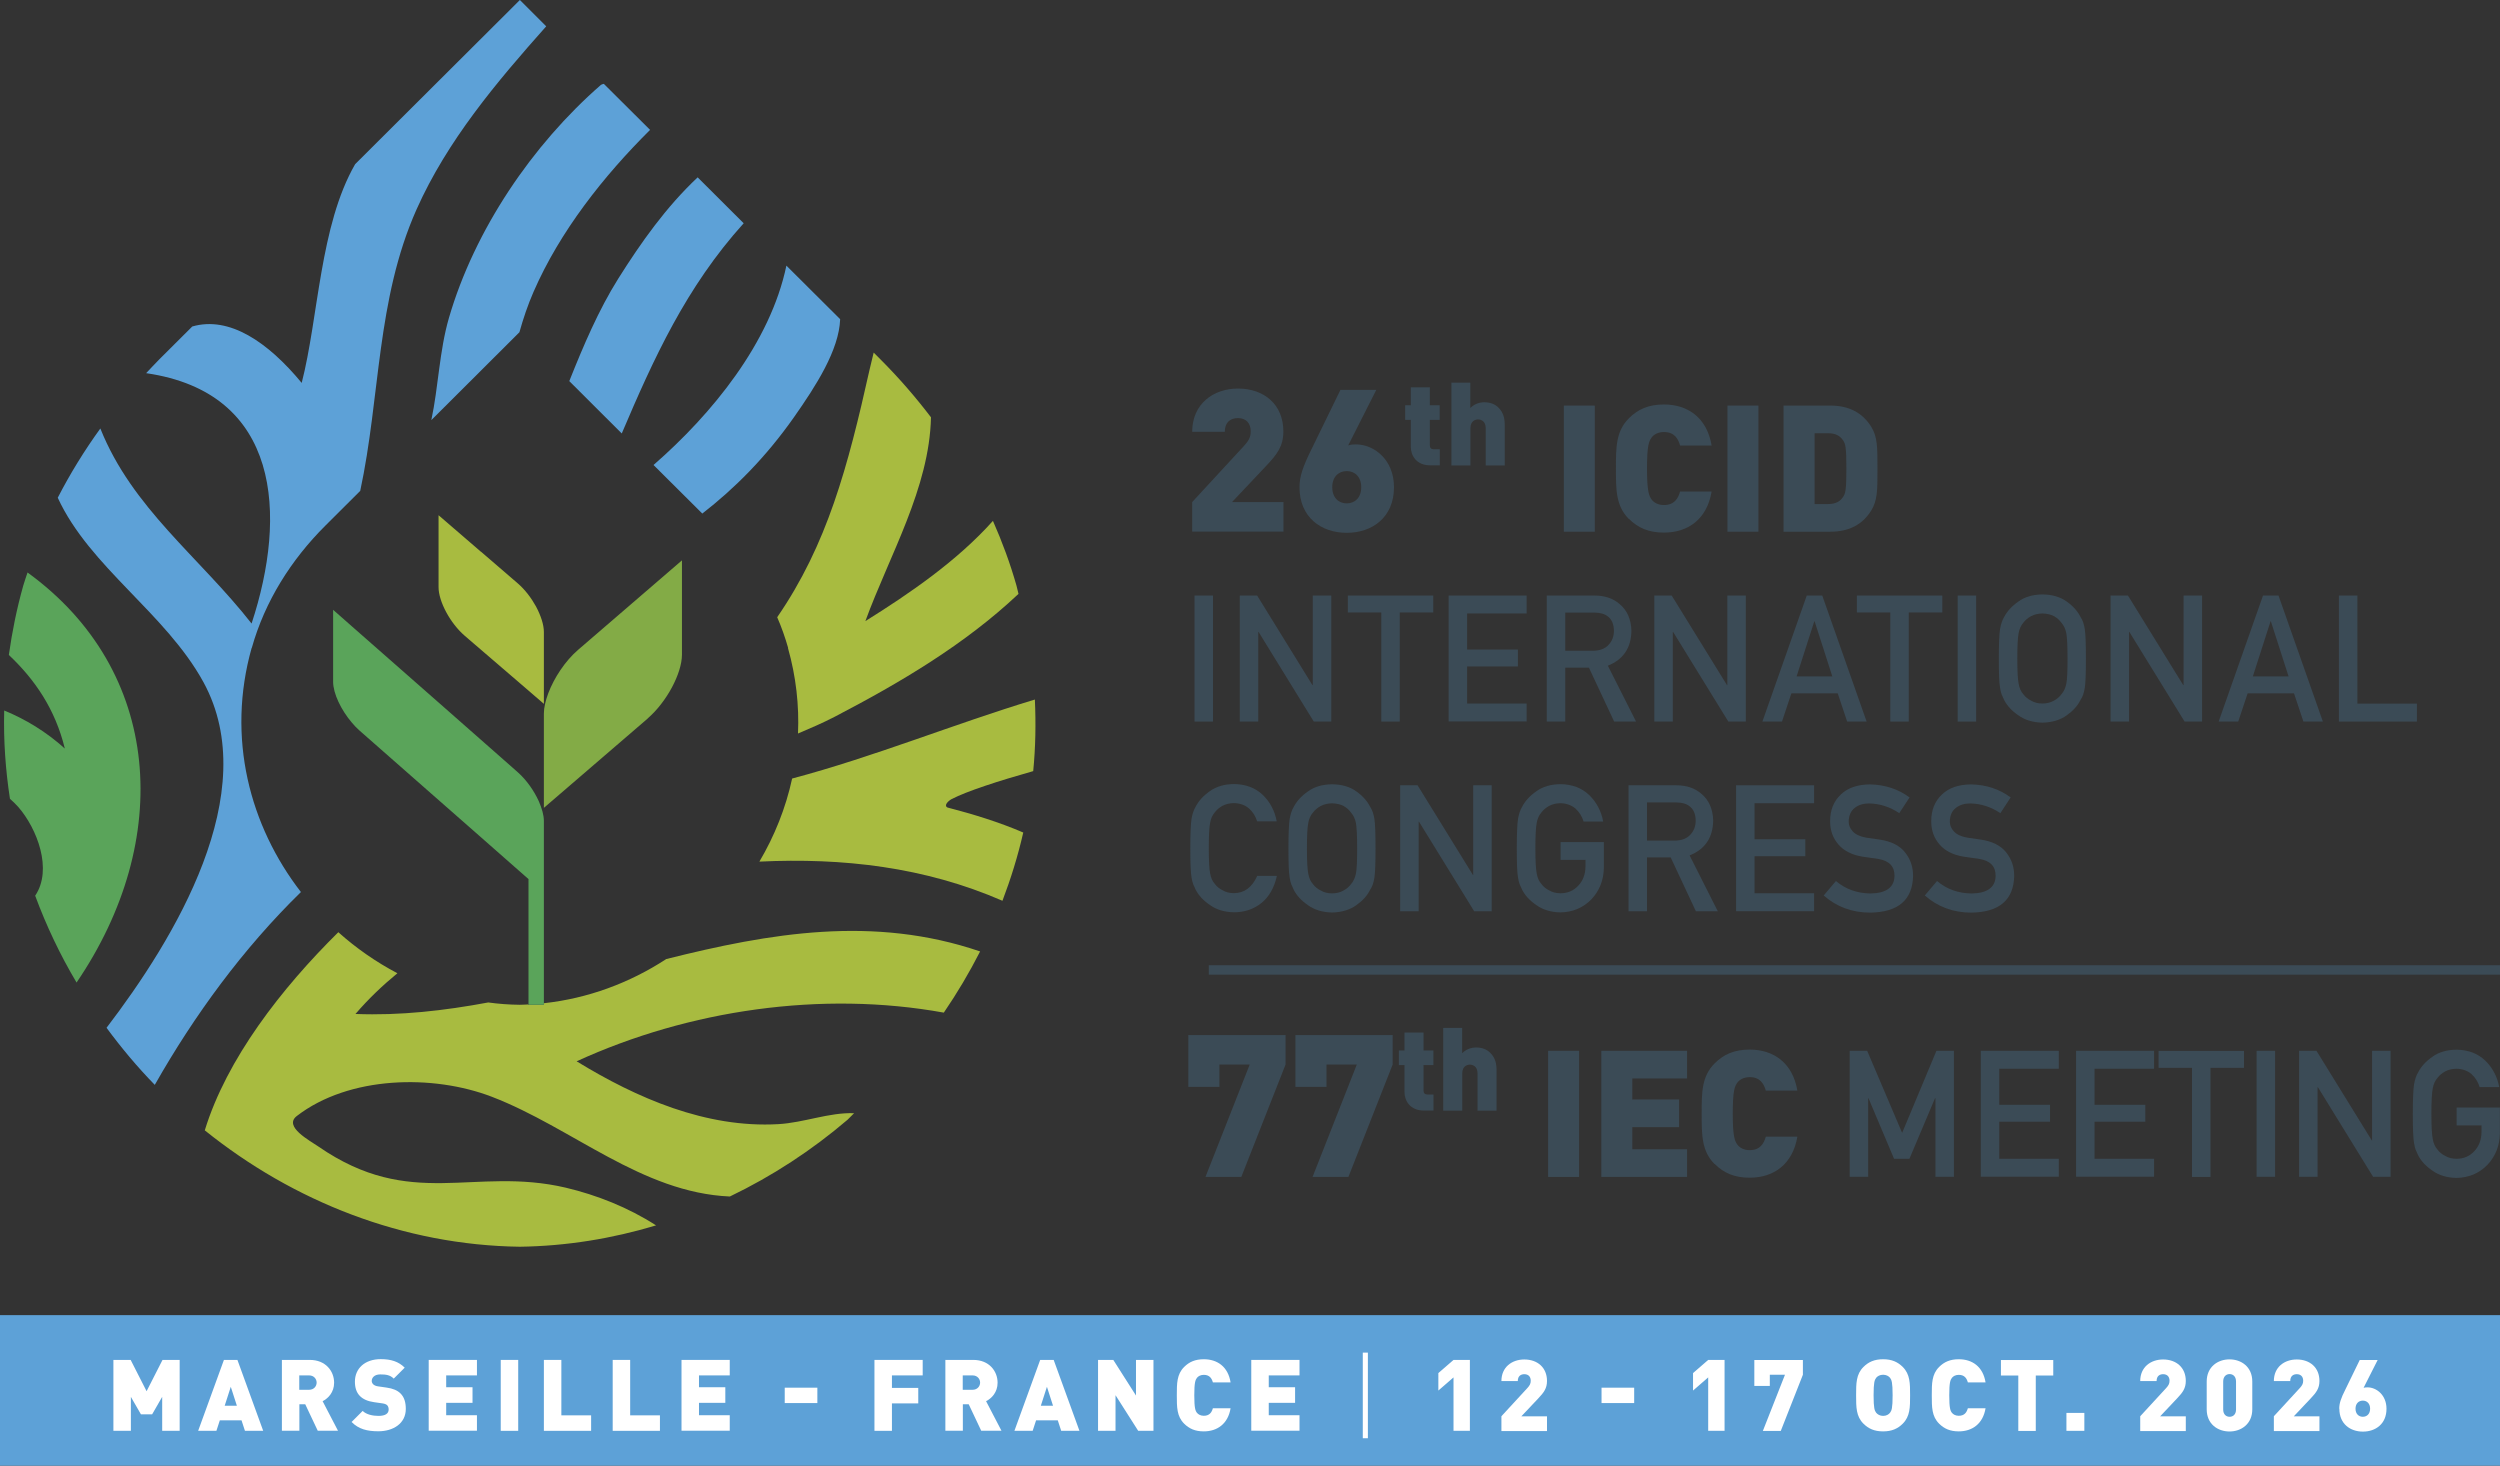<?xml version="1.0" encoding="UTF-8"?><svg id="Calque_2" xmlns="http://www.w3.org/2000/svg" viewBox="0 0 225.97 132.48"><rect x="0" y="0" width="225.97" height="132.48" fill="#333333" stroke="none"/><defs><style>.cls-1{fill:#5da1d7;}.cls-2{fill:#3b4b56;}.cls-3{fill:#5aa45a;}.cls-4{fill:#fff;}.cls-5{fill:#a8bb40;}.cls-6{fill:none;stroke:#3b4b56;stroke-miterlimit:10;stroke-width:.85px;}.cls-7{fill:#83ab46;}</style></defs><g id="Calque_1-2"><path class="cls-2" d="M107.75,45.39l4.65-5.04c.47-.5.65-.83.65-1.37,0-.7-.4-1.19-1.15-1.19-.54,0-1.19.25-1.19,1.24h-2.95c0-2.52,1.91-3.91,4.14-3.91,2.38,0,4.1,1.46,4.1,3.87,0,1.35-.56,2.07-1.58,3.15l-3.06,3.24h4.65v2.67h-8.25v-2.67Z"/><path class="cls-2" d="M117.46,44.04c0-.94.27-1.8,1.12-3.51l2.58-5.29h3.24l-2.54,5.02c.25-.09.52-.09.72-.09,1.57,0,3.42,1.33,3.42,3.87,0,2.72-1.96,4.12-4.27,4.12s-4.27-1.4-4.27-4.12ZM123.04,44.04c0-.95-.59-1.46-1.31-1.46s-1.31.5-1.31,1.46.59,1.46,1.31,1.46,1.31-.5,1.31-1.46Z"/><path class="cls-2" d="M129.27,42.06c-1.25,0-1.75-.89-1.75-1.67v-2.44h-.51v-1.32h.51v-1.62h1.72v1.62h.89v1.32h-.89v2.31c0,.22.12.35.35.35h.55v1.45h-.86Z"/><path class="cls-2" d="M131.18,34.59h1.72v2.29c.34-.35.8-.52,1.27-.52.54,0,.97.18,1.27.48.48.48.57,1.02.57,1.62v3.61h-1.72v-3.38c0-.65-.46-.78-.69-.78s-.69.13-.69.78v3.38h-1.72v-7.47Z"/><path class="cls-2" d="M141.35,36.66h2.8v11.4h-2.8v-11.4Z"/><path class="cls-2" d="M147.23,46.91c-1.17-1.17-1.17-2.62-1.17-4.55s0-3.38,1.17-4.55c.82-.82,1.78-1.25,3.17-1.25,2.16,0,3.89,1.2,4.31,3.71h-2.85c-.18-.64-.53-1.22-1.46-1.22-.51,0-.9.21-1.1.48-.26.34-.43.74-.43,2.82s.18,2.48.43,2.82c.21.27.59.48,1.1.48.93,0,1.28-.58,1.46-1.22h2.85c-.42,2.51-2.14,3.71-4.31,3.71-1.39,0-2.35-.43-3.17-1.25Z"/><path class="cls-2" d="M156.14,36.66h2.8v11.4h-2.8v-11.4Z"/><path class="cls-2" d="M161.21,36.66h4.23c1.71,0,2.91.66,3.7,1.92.56.91.56,1.81.56,3.78s0,2.87-.56,3.78c-.78,1.26-1.99,1.92-3.7,1.92h-4.23v-11.4ZM165.25,45.56c.7,0,1.09-.26,1.34-.64.22-.32.3-.62.3-2.56s-.08-2.24-.3-2.56c-.26-.38-.64-.64-1.34-.64h-1.23v6.4h1.23Z"/><path class="cls-2" d="M107.97,53.83h1.67v11.39h-1.67v-11.39Z"/><path class="cls-2" d="M112.06,53.83h1.57l5,8.1h.03v-8.1h1.67v11.39h-1.58l-4.99-8.1h-.03v8.1h-1.67v-11.39Z"/><path class="cls-2" d="M124.85,55.36h-3.02v-1.53h7.72v1.53h-3.03v9.86h-1.67v-9.86Z"/><path class="cls-2" d="M130.94,53.83h7.05v1.62h-5.38v3.26h4.59v1.53h-4.59v3.35h5.38v1.62h-7.05v-11.39Z"/><path class="cls-2" d="M139.81,53.83h4.31c.92,0,1.67.25,2.25.75.7.57,1.06,1.38,1.09,2.43-.02,1.55-.73,2.6-2.13,3.16l2.55,5.05h-1.98l-2.28-4.87h-2.14v4.87h-1.67v-11.39ZM141.48,58.82h2.53c.63-.01,1.1-.2,1.41-.56.31-.34.46-.76.46-1.25-.01-.6-.2-1.03-.55-1.29-.28-.23-.69-.35-1.23-.35h-2.62v3.46Z"/><path class="cls-2" d="M149.53,53.83h1.57l5,8.1h.03v-8.1h1.67v11.39h-1.58l-4.99-8.1h-.03v8.1h-1.67v-11.39Z"/><path class="cls-2" d="M166.1,62.67h-4.18l-.85,2.55h-1.77l4.01-11.39h1.4l4.01,11.39h-1.76l-.85-2.55ZM165.62,61.14l-1.6-4.98h-.03l-1.6,4.98h3.22Z"/><path class="cls-2" d="M170.86,55.36h-3.02v-1.53h7.72v1.53h-3.03v9.86h-1.67v-9.86Z"/><path class="cls-2" d="M176.95,53.83h1.67v11.39h-1.67v-11.39Z"/><path class="cls-2" d="M180.67,59.52c0-1.33.04-2.21.11-2.66.08-.45.2-.81.37-1.09.27-.52.7-.99,1.29-1.4.58-.42,1.3-.63,2.17-.64.88.01,1.61.22,2.19.64.58.41,1,.88,1.26,1.41.19.28.31.64.38,1.09.07.45.1,1.33.1,2.66s-.03,2.18-.1,2.64c-.07.46-.2.83-.39,1.1-.26.53-.68.99-1.25,1.39-.58.42-1.32.64-2.19.66-.87-.02-1.59-.24-2.17-.66-.59-.4-1.02-.86-1.29-1.39-.08-.17-.15-.34-.22-.49-.06-.16-.11-.36-.15-.61-.08-.46-.11-1.34-.11-2.64ZM182.34,59.52c0,1.12.04,1.88.12,2.28.07.4.21.72.43.96.18.24.41.43.7.57.28.17.62.26,1.02.26s.75-.09,1.04-.26c.28-.15.5-.34.67-.57.22-.25.37-.57.45-.96.08-.4.11-1.16.11-2.28s-.04-1.89-.11-2.29c-.08-.39-.23-.7-.45-.95-.17-.24-.39-.43-.67-.59-.29-.15-.64-.23-1.04-.24-.39.01-.73.09-1.02.24-.29.16-.52.35-.7.59-.22.25-.36.56-.43.95-.08.41-.12,1.17-.12,2.29Z"/><path class="cls-2" d="M190.77,53.83h1.57l5,8.1h.03v-8.1h1.67v11.39h-1.58l-4.99-8.1h-.03v8.1h-1.67v-11.39Z"/><path class="cls-2" d="M207.34,62.67h-4.18l-.85,2.55h-1.77l4.01-11.39h1.4l4.01,11.39h-1.76l-.85-2.55ZM206.86,61.14l-1.6-4.98h-.03l-1.6,4.98h3.22Z"/><path class="cls-2" d="M211.41,53.83h1.67v9.77h5.38v1.62h-7.05v-11.39Z"/><path class="cls-2" d="M115.41,79.19c-.24,1.06-.7,1.87-1.39,2.43-.7.56-1.53.84-2.49.84-.87-.02-1.59-.24-2.17-.66-.59-.4-1.02-.86-1.29-1.39-.08-.17-.15-.34-.22-.49-.06-.16-.11-.36-.15-.61-.08-.46-.11-1.34-.11-2.64s.04-2.21.11-2.66c.08-.45.2-.81.37-1.09.27-.53.7-1,1.29-1.41.58-.42,1.3-.63,2.17-.64,1.06.01,1.93.34,2.6.97.67.65,1.09,1.44,1.27,2.4h-1.77c-.14-.46-.38-.85-.74-1.17-.37-.31-.83-.47-1.36-.48-.39.01-.73.09-1.02.24-.29.16-.52.35-.7.59-.22.25-.36.56-.43.95-.08.41-.12,1.17-.12,2.29s.04,1.88.12,2.28c.07.4.21.72.43.96.18.24.41.43.7.57.28.17.62.26,1.02.26.94,0,1.64-.52,2.11-1.56h1.77Z"/><path class="cls-2" d="M116.46,76.68c0-1.33.04-2.21.11-2.66.08-.45.2-.81.37-1.09.27-.52.7-.99,1.29-1.4.58-.42,1.3-.63,2.17-.64.88.01,1.61.22,2.19.64.58.41,1,.88,1.26,1.41.19.28.31.64.38,1.09.07.45.1,1.33.1,2.66s-.03,2.18-.1,2.64c-.07.46-.2.83-.39,1.1-.26.53-.68.99-1.25,1.39-.58.42-1.32.64-2.19.66-.87-.02-1.59-.24-2.17-.66-.59-.4-1.02-.86-1.29-1.39-.08-.17-.15-.34-.22-.49-.06-.16-.11-.36-.15-.61-.08-.46-.11-1.34-.11-2.64ZM118.13,76.68c0,1.12.04,1.88.12,2.28.07.4.21.72.43.96.18.24.41.43.7.57.28.17.62.26,1.02.26s.75-.09,1.04-.26c.28-.15.5-.34.67-.57.22-.25.37-.57.45-.96.08-.4.11-1.16.11-2.28s-.04-1.89-.11-2.29c-.08-.39-.23-.7-.45-.95-.17-.24-.39-.43-.67-.59-.29-.15-.64-.23-1.04-.24-.39.01-.73.09-1.02.24-.29.16-.52.35-.7.59-.22.25-.36.56-.43.95-.08.41-.12,1.17-.12,2.29Z"/><path class="cls-2" d="M126.56,70.98h1.57l5,8.1h.03v-8.1h1.67v11.39h-1.58l-4.99-8.1h-.03v8.1h-1.67v-11.39Z"/><path class="cls-2" d="M141.05,76.11h3.92v2.32c-.02,1.14-.4,2.09-1.13,2.86-.74.76-1.67,1.16-2.8,1.18-.87-.02-1.59-.24-2.17-.66-.59-.4-1.02-.86-1.29-1.39-.08-.17-.15-.34-.22-.49-.06-.16-.11-.36-.15-.61-.08-.46-.11-1.34-.11-2.64s.04-2.21.11-2.66c.08-.45.2-.81.37-1.09.27-.53.7-1,1.29-1.41.58-.42,1.3-.63,2.17-.64,1.06.01,1.93.34,2.6.98.67.65,1.09,1.45,1.27,2.4h-1.77c-.14-.46-.38-.85-.74-1.18-.37-.31-.83-.47-1.36-.48-.39.01-.73.09-1.01.24-.29.16-.52.35-.7.59-.22.25-.36.56-.43.95-.08.41-.12,1.17-.12,2.29s.04,1.88.12,2.28c.07.4.21.72.43.96.18.24.41.43.7.57.28.17.62.26,1.02.26.65,0,1.19-.23,1.61-.69.42-.44.64-1.02.65-1.73v-.6h-2.25v-1.62Z"/><path class="cls-2" d="M147.2,70.98h4.31c.92,0,1.67.25,2.25.75.7.57,1.06,1.38,1.09,2.43-.02,1.55-.73,2.6-2.13,3.16l2.55,5.05h-1.98l-2.28-4.87h-2.14v4.87h-1.67v-11.39ZM148.87,75.98h2.53c.63-.01,1.1-.2,1.41-.56.31-.34.46-.76.46-1.25-.01-.6-.2-1.03-.55-1.29-.28-.23-.69-.35-1.23-.35h-2.62v3.46Z"/><path class="cls-2" d="M156.92,70.98h7.05v1.62h-5.38v3.26h4.59v1.53h-4.59v3.35h5.38v1.62h-7.05v-11.39Z"/><path class="cls-2" d="M165.93,79.62c.88.75,1.92,1.12,3.13,1.14,1.43-.02,2.16-.55,2.18-1.59.01-.85-.47-1.36-1.44-1.53-.44-.06-.93-.13-1.46-.21-.95-.16-1.67-.52-2.16-1.09-.51-.58-.76-1.28-.76-2.11,0-1,.32-1.8.96-2.41.62-.6,1.5-.91,2.64-.92,1.37.03,2.56.42,3.58,1.18l-.93,1.42c-.83-.56-1.74-.86-2.73-.88-.51,0-.94.13-1.29.4-.36.28-.54.69-.55,1.24,0,.33.12.62.37.89.25.27.64.46,1.19.56.3.05.72.11,1.24.18,1.03.15,1.8.53,2.29,1.15.49.61.73,1.32.73,2.13-.05,2.18-1.35,3.28-3.87,3.32-1.63,0-3.04-.52-4.21-1.55l1.1-1.3Z"/><path class="cls-2" d="M175.07,79.62c.88.75,1.92,1.12,3.13,1.14,1.43-.02,2.16-.55,2.18-1.59.01-.85-.47-1.36-1.44-1.53-.44-.06-.93-.13-1.46-.21-.95-.16-1.67-.52-2.16-1.09-.51-.58-.76-1.28-.76-2.11,0-1,.32-1.8.96-2.41.62-.6,1.5-.91,2.64-.92,1.37.03,2.56.42,3.58,1.18l-.93,1.42c-.83-.56-1.74-.86-2.73-.88-.51,0-.94.13-1.29.4-.36.28-.54.69-.55,1.24,0,.33.12.62.37.89.25.27.64.46,1.19.56.3.05.72.11,1.24.18,1.03.15,1.8.53,2.29,1.15.49.61.73,1.32.73,2.13-.05,2.18-1.35,3.28-3.87,3.32-1.63,0-3.04-.52-4.21-1.55l1.1-1.3Z"/><path class="cls-2" d="M112.96,96.22h-2.74v2.02h-2.81v-4.68h8.79v2.66l-4,10.16h-3.24l4-10.16Z"/><path class="cls-2" d="M122.64,96.22h-2.74v2.02h-2.81v-4.68h8.79v2.66l-4,10.16h-3.24l4-10.16Z"/><path class="cls-2" d="M128.7,100.38c-1.25,0-1.75-.89-1.75-1.67v-2.44h-.51v-1.32h.51v-1.62h1.72v1.62h.89v1.32h-.89v2.31c0,.22.12.35.35.35h.55v1.45h-.86Z"/><path class="cls-2" d="M130.44,92.91h1.72v2.29c.34-.35.8-.52,1.27-.52.54,0,.97.18,1.27.48.48.48.57,1.02.57,1.62v3.61h-1.72v-3.38c0-.65-.46-.78-.69-.78s-.69.13-.69.78v3.38h-1.72v-7.47Z"/><path class="cls-2" d="M139.93,94.98h2.8v11.4h-2.8v-11.4Z"/><path class="cls-2" d="M144.74,94.98h7.75v2.5h-4.95v1.9h4.23v2.5h-4.23v2h4.95v2.5h-7.75v-11.4Z"/><path class="cls-2" d="M154.98,105.22c-1.17-1.17-1.17-2.62-1.17-4.55s0-3.38,1.17-4.55c.82-.82,1.78-1.25,3.17-1.25,2.16,0,3.89,1.2,4.31,3.71h-2.85c-.18-.64-.53-1.22-1.46-1.22-.51,0-.9.21-1.1.48-.26.34-.43.74-.43,2.82s.18,2.48.43,2.82c.21.27.59.48,1.1.48.93,0,1.28-.58,1.46-1.22h2.85c-.42,2.51-2.15,3.71-4.31,3.71-1.39,0-2.35-.43-3.17-1.25Z"/><path class="cls-2" d="M167.2,94.98h1.57l3.16,7.42,3.1-7.42h1.58v11.39h-1.67v-7.1h-.04l-2.31,5.47h-1.39l-2.31-5.47h-.03v7.1h-1.67v-11.39Z"/><path class="cls-2" d="M179.04,94.98h7.05v1.62h-5.38v3.26h4.59v1.53h-4.59v3.35h5.38v1.62h-7.05v-11.39Z"/><path class="cls-2" d="M187.65,94.98h7.05v1.62h-5.38v3.26h4.59v1.53h-4.59v3.35h5.38v1.62h-7.05v-11.39Z"/><path class="cls-2" d="M198.13,96.52h-3.02v-1.53h7.72v1.53h-3.03v9.86h-1.67v-9.86Z"/><path class="cls-2" d="M203.97,94.98h1.67v11.39h-1.67v-11.39Z"/><path class="cls-2" d="M207.81,94.98h1.57l5,8.1h.03v-8.1h1.67v11.39h-1.58l-4.99-8.1h-.03v8.1h-1.67v-11.39Z"/><path class="cls-2" d="M222.04,100.11h3.92v2.32c-.02,1.14-.4,2.09-1.13,2.86-.74.76-1.67,1.16-2.8,1.18-.87-.02-1.59-.24-2.17-.66-.59-.4-1.02-.86-1.29-1.39-.08-.17-.15-.34-.22-.49-.06-.16-.11-.36-.15-.61-.08-.46-.11-1.34-.11-2.64s.04-2.21.11-2.66c.08-.45.2-.81.37-1.09.27-.53.7-1,1.29-1.41.58-.42,1.3-.63,2.17-.64,1.06.01,1.93.34,2.6.98.67.65,1.09,1.45,1.27,2.4h-1.77c-.14-.46-.38-.85-.74-1.18-.37-.31-.83-.47-1.36-.48-.39.01-.73.09-1.01.24-.29.16-.52.35-.7.59-.22.25-.36.56-.43.95-.08.41-.12,1.17-.12,2.29s.04,1.88.12,2.28c.07.4.21.72.43.96.18.24.41.43.7.57.28.17.62.26,1.02.26.65,0,1.19-.23,1.61-.69.42-.44.64-1.02.65-1.73v-.6h-2.25v-1.62Z"/><rect class="cls-1" y="118.87" width="225.97" height="13.61"/><line class="cls-6" x1="109.26" y1="87.67" x2="225.97" y2="87.67"/><path class="cls-4" d="M10.26,122.92h1.55l1.44,2.83,1.44-2.83h1.55v6.41h-1.58v-3.07l-.91,1.58h-1.01l-.91-1.58v3.07h-1.58v-6.41Z"/><path class="cls-4" d="M20.25,122.92h1.21l2.33,6.41h-1.65l-.31-.95h-1.96l-.31.95h-1.65l2.33-6.41ZM21.41,127.06l-.55-1.71-.55,1.71h1.1Z"/><path class="cls-4" d="M25.47,122.92h2.54c1.42,0,2.19,1.01,2.19,2.06,0,.87-.54,1.42-1.04,1.67l1.39,2.67h-1.83l-1.13-2.39h-.53v2.39h-1.58v-6.41ZM27.94,125.62c.43,0,.68-.32.68-.65s-.25-.65-.68-.65h-.89v1.3h.89Z"/><path class="cls-4" d="M31.77,128.54l1.01-1.01c.33.33.92.45,1.43.45.62,0,.92-.21.92-.58,0-.15-.04-.28-.13-.38-.08-.08-.22-.14-.42-.17l-.77-.11c-.57-.08-1-.27-1.29-.57-.3-.31-.44-.74-.44-1.29,0-1.17.88-2.03,2.34-2.03.92,0,1.61.22,2.16.77l-.99.99c-.33-.33-.7-.38-1.22-.38-.55,0-.77.32-.77.59,0,.08.03.2.13.3.08.08.22.16.44.19l.77.11c.58.08.99.26,1.26.53.34.33.48.81.48,1.4,0,1.31-1.13,2.02-2.48,2.02-.98,0-1.78-.18-2.43-.85Z"/><path class="cls-4" d="M38.75,122.92h4.36v1.4h-2.78v1.07h2.38v1.41h-2.38v1.12h2.78v1.4h-4.36v-6.41Z"/><path class="cls-4" d="M45.26,122.92h1.58v6.41h-1.58v-6.41Z"/><path class="cls-4" d="M49.16,122.92h1.58v5.01h2.69v1.4h-4.27v-6.41Z"/><path class="cls-4" d="M55.38,122.92h1.58v5.01h2.69v1.4h-4.27v-6.41Z"/><path class="cls-4" d="M61.6,122.92h4.36v1.4h-2.78v1.07h2.38v1.41h-2.38v1.12h2.78v1.4h-4.36v-6.41Z"/><path class="cls-4" d="M70.93,125.43h2.95v1.39h-2.95v-1.39Z"/><path class="cls-4" d="M79.04,122.92h4.36v1.4h-2.78v1.13h2.38v1.4h-2.38v2.48h-1.58v-6.41Z"/><path class="cls-4" d="M85.44,122.92h2.54c1.42,0,2.19,1.01,2.19,2.06,0,.87-.54,1.42-1.04,1.67l1.39,2.67h-1.83l-1.13-2.39h-.53v2.39h-1.58v-6.41ZM87.91,125.62c.43,0,.68-.32.68-.65s-.25-.65-.68-.65h-.89v1.3h.89Z"/><path class="cls-4" d="M94.03,122.92h1.21l2.33,6.41h-1.65l-.31-.95h-1.96l-.31.95h-1.65l2.33-6.41ZM95.18,127.06l-.55-1.71-.55,1.71h1.1Z"/><path class="cls-4" d="M99.25,122.92h1.38l2.05,3.22v-3.22h1.58v6.41h-1.38l-2.05-3.22v3.22h-1.58v-6.41Z"/><path class="cls-4" d="M107.03,128.68c-.66-.66-.66-1.48-.66-2.56s0-1.9.66-2.56c.46-.46,1-.7,1.78-.7,1.22,0,2.19.67,2.42,2.09h-1.6c-.1-.36-.3-.68-.82-.68-.29,0-.5.12-.62.27-.14.19-.24.41-.24,1.58s.1,1.4.24,1.58c.12.15.33.27.62.27.52,0,.72-.32.82-.68h1.6c-.23,1.41-1.21,2.09-2.42,2.09-.78,0-1.32-.24-1.78-.7Z"/><path class="cls-4" d="M113.1,122.92h4.36v1.4h-2.78v1.07h2.38v1.41h-2.38v1.12h2.78v1.4h-4.36v-6.41Z"/><path class="cls-4" d="M123.64,130h-.46v-7.74h.46v7.74Z"/><path class="cls-4" d="M131.38,124.5l-1.37,1.19v-1.58l1.37-1.19h1.48v6.41h-1.48v-4.83Z"/><path class="cls-4" d="M135.72,128l2.32-2.52c.23-.25.32-.41.32-.68,0-.35-.2-.59-.58-.59-.27,0-.59.13-.59.62h-1.48c0-1.26.95-1.95,2.07-1.95,1.19,0,2.05.73,2.05,1.94,0,.67-.28,1.04-.79,1.58l-1.53,1.62h2.32v1.33h-4.12v-1.33Z"/><path class="cls-4" d="M144.76,125.43h2.95v1.39h-2.95v-1.39Z"/><path class="cls-4" d="M154.4,124.5l-1.37,1.19v-1.58l1.37-1.19h1.48v6.41h-1.48v-4.83Z"/><path class="cls-4" d="M161.34,124.26h-1.37v1.01h-1.4v-2.34h4.39v1.33l-2,5.08h-1.62l2-5.08Z"/><path class="cls-4" d="M168.43,128.68c-.66-.66-.66-1.48-.66-2.56s0-1.9.66-2.56c.46-.46,1-.7,1.78-.7s1.32.24,1.78.7c.66.66.66,1.48.66,2.56s0,1.9-.66,2.56c-.46.46-1,.7-1.78.7s-1.32-.24-1.78-.7ZM170.84,127.69c.14-.19.23-.4.23-1.57s-.09-1.39-.23-1.58c-.12-.15-.34-.28-.63-.28s-.51.13-.63.28c-.14.19-.23.41-.23,1.58s.09,1.38.23,1.57c.12.15.34.29.63.29s.51-.13.63-.29Z"/><path class="cls-4" d="M175.27,128.68c-.66-.66-.66-1.48-.66-2.56s0-1.9.66-2.56c.46-.46,1-.7,1.78-.7,1.22,0,2.19.67,2.42,2.09h-1.6c-.1-.36-.3-.68-.82-.68-.29,0-.5.12-.62.27-.14.19-.24.41-.24,1.58s.1,1.4.24,1.58c.12.15.33.27.62.27.52,0,.72-.32.82-.68h1.6c-.23,1.41-1.21,2.09-2.42,2.09-.78,0-1.32-.24-1.78-.7Z"/><path class="cls-4" d="M182.44,124.33h-1.58v-1.4h4.73v1.4h-1.58v5.01h-1.58v-5.01Z"/><path class="cls-4" d="M186.78,127.71h1.62v1.62h-1.62v-1.62Z"/><path class="cls-4" d="M193.46,128l2.32-2.52c.23-.25.32-.41.32-.68,0-.35-.2-.59-.58-.59-.27,0-.59.13-.59.62h-1.48c0-1.26.95-1.95,2.07-1.95,1.19,0,2.05.73,2.05,1.94,0,.67-.28,1.04-.79,1.58l-1.53,1.62h2.32v1.33h-4.12v-1.33Z"/><path class="cls-4" d="M199.46,127.39v-2.52c0-1.32,1-2,2.06-2s2.06.67,2.06,2v2.52c0,1.32-1,2-2.06,2s-2.06-.67-2.06-2ZM202.11,127.4v-2.53c0-.45-.27-.67-.58-.67s-.58.22-.58.67v2.53c0,.45.27.66.58.66s.58-.21.58-.66Z"/><path class="cls-4" d="M205.54,128l2.32-2.52c.23-.25.32-.41.32-.68,0-.35-.2-.59-.58-.59-.27,0-.59.13-.59.62h-1.48c0-1.26.95-1.95,2.07-1.95,1.19,0,2.05.73,2.05,1.94,0,.67-.28,1.04-.79,1.58l-1.53,1.62h2.32v1.33h-4.12v-1.33Z"/><path class="cls-4" d="M211.44,127.33c0-.47.13-.9.56-1.75l1.29-2.65h1.62l-1.27,2.51c.13-.04.26-.04.36-.04.78,0,1.71.67,1.71,1.94,0,1.36-.98,2.06-2.13,2.06s-2.13-.7-2.13-2.06ZM214.23,127.33c0-.48-.3-.73-.66-.73s-.66.25-.66.73.3.73.66.73.66-.25.66-.73Z"/><path class="cls-5" d="M47.18,112.69c-.06,0-.12,0-.19,0-.06,0-.12,0-.19,0h.37Z"/><path class="cls-5" d="M71.22,58.56c.74,2.62,1.02,5.22.91,7.74,1.11-.47,2.23-.95,3.33-1.52,5.91-3.08,11.74-6.52,16.6-11.1-.07-.25-.11-.49-.18-.74-.57-2.01-1.29-3.96-2.13-5.86-3.22,3.61-7.55,6.58-11.53,9.06,2.19-5.98,5.79-12.03,5.93-18.42-1.4-1.84-2.92-3.59-4.56-5.23l-.62-.62c-.16.67-.31,1.27-.37,1.54-1.97,8.82-3.83,15.81-8.35,22.38.39.9.72,1.83.99,2.78Z"/><path class="cls-5" d="M86.03,72.22c1.35-.7,4.21-1.63,7.36-2.52.21-2.12.25-4.29.15-6.47-7.34,2.22-14.52,5.17-21.94,7.14-.58,2.67-1.59,5.19-2.96,7.51,7.53-.36,14.94.48,21.97,3.54.76-2,1.4-4.06,1.88-6.17-2.21-.95-4.54-1.66-6.85-2.26-.35-.18.05-.59.39-.77Z"/><path class="cls-5" d="M60.2,86.7c-3.3,2.15-7.07,3.55-11.05,3.98v.14h-1.4v-.03c-.26.01-.51.03-.77.03.03,0,.07,0,.1,0h-.2s.07,0,.1,0c-.96-.01-1.91-.08-2.85-.21-3.96.74-7.96,1.2-12,1.04,1.18-1.37,2.45-2.58,3.79-3.68-1.92-1.01-3.72-2.26-5.34-3.71-5.15,5.09-10.09,11.45-12.07,17.91,7.99,6.43,17.95,10.38,28.48,10.52,4.23-.06,8.36-.74,12.31-1.93-2.51-1.62-5.38-2.75-8.17-3.41-8.31-1.94-13.95,2.08-22.34-3.71-.78-.54-3.19-1.81-1.97-2.76,4.73-3.65,12.33-3.79,17.65-1.74,7.29,2.81,13.51,8.66,21.5,9.01,3.83-1.84,7.41-4.18,10.64-6.94l.59-.59c-2.27-.08-4.54.86-6.86.99-6.52.37-12.78-2.35-18.22-5.68,10.15-4.65,22.16-6.4,33.19-4.4,1.21-1.77,2.3-3.61,3.28-5.53-9.64-3.29-19.01-1.66-28.38.69Z"/><polygon class="cls-1" points="46.99 0 46.99 0 46.99 0 46.99 0"/><path class="cls-1" d="M22.76,58.56c1.18-4.2,3.55-7.96,6.64-11.04l3.16-3.15c1.83-8.52,1.45-17.26,5.09-25.44,2.78-6.23,7.22-11.49,11.72-16.55L46.99,0l-14.89,14.84c-3.2,5.56-3.3,13.82-4.83,19.77-3.04-3.68-6.53-6.07-9.89-5.1l-2.98,2.97c-.41.41-.79.83-1.19,1.25,12.15,1.76,12.77,12.8,9.53,22.63-4.72-6.02-10.79-10.42-13.67-17.63-1.44,1.99-2.73,4.08-3.85,6.26,2.88,6.26,9.76,10.44,13.17,16.67,5.45,9.98-2.64,23.23-8.76,31.24,1.34,1.82,2.79,3.55,4.36,5.16,3.57-6.29,7.98-12.32,13.21-17.43-4.62-5.97-6.75-13.93-4.45-22.08Z"/><path class="cls-1" d="M59.07,42.03l4.41,4.39c2.92-2.27,5.72-5.06,8.28-8.7,2-2.85,4.08-6.08,4.18-8.87l-4.86-4.84c-1.45,6.96-6.72,13.41-12.01,18.02Z"/><path class="cls-1" d="M39,37.96l7.95-7.93c.35-1.25.76-2.47,1.28-3.66,2.37-5.44,6.31-10.44,10.53-14.63l-4.18-4.16c-.09.02-.17.04-.26.09-6.21,5.41-11.43,13.12-13.74,21.06-.87,2.99-.95,6.24-1.59,9.23Z"/><path class="cls-1" d="M51.45,34.44l4.75,4.74c2.88-6.77,5.82-13.24,11.02-19l-4.16-4.15c-2.84,2.67-5.11,5.87-7.18,9.16-1.78,2.84-3.13,6.02-4.42,9.25Z"/><path class="cls-3" d="M2.49,51.74c-.13.4-.27.79-.39,1.2-.59,2.1-1.01,4.19-1.3,6.26,2.35,2.22,4.19,4.89,5.06,8.46-1.71-1.54-3.54-2.64-5.48-3.44-.07,2.71.12,5.38.52,7.98.26.23.52.48.76.75,1.69,1.95,3.12,5.64,1.52,8.01,1.01,2.73,2.26,5.36,3.74,7.85,8.76-12.86,7.79-28.21-4.44-37.07Z"/><polygon class="cls-4" points="46.99 29.99 46.99 29.99 46.99 29.99 46.99 29.99"/><path class="cls-5" d="M43.48,49.88l-1.02-.88-2.82-2.43v6.5c0,1.3,1.06,3.27,2.36,4.39l.37.32,4.62,3.97,2.17,1.87v-6.5c0-.66-.28-1.49-.71-2.3-.43-.78-1.01-1.54-1.65-2.09l-3.32-2.86Z"/><path class="cls-7" d="M58.55,64.93c1.7-1.47,3.09-4.06,3.09-5.76v-8.52l-9.39,8.09c-1.16,1-2.17,2.53-2.7,3.94-.24.65-.39,1.28-.39,1.82v8.52l2.14-1.84,7.25-6.24Z"/><path class="cls-3" d="M47.76,90.82h1.4v-16.62c0-.52-.18-1.14-.46-1.78-.43-.95-1.12-1.93-1.89-2.61l-1.2-1.06-5.34-4.7-3.38-2.97-5.1-4.48-1.68-1.48v6.5c0,1.06.72,2.55,1.68,3.68.22.26.44.5.68.71l1.33,1.17,5.2,4.57,3.94,3.46,4.83,4.25v11.35Z"/></g></svg>